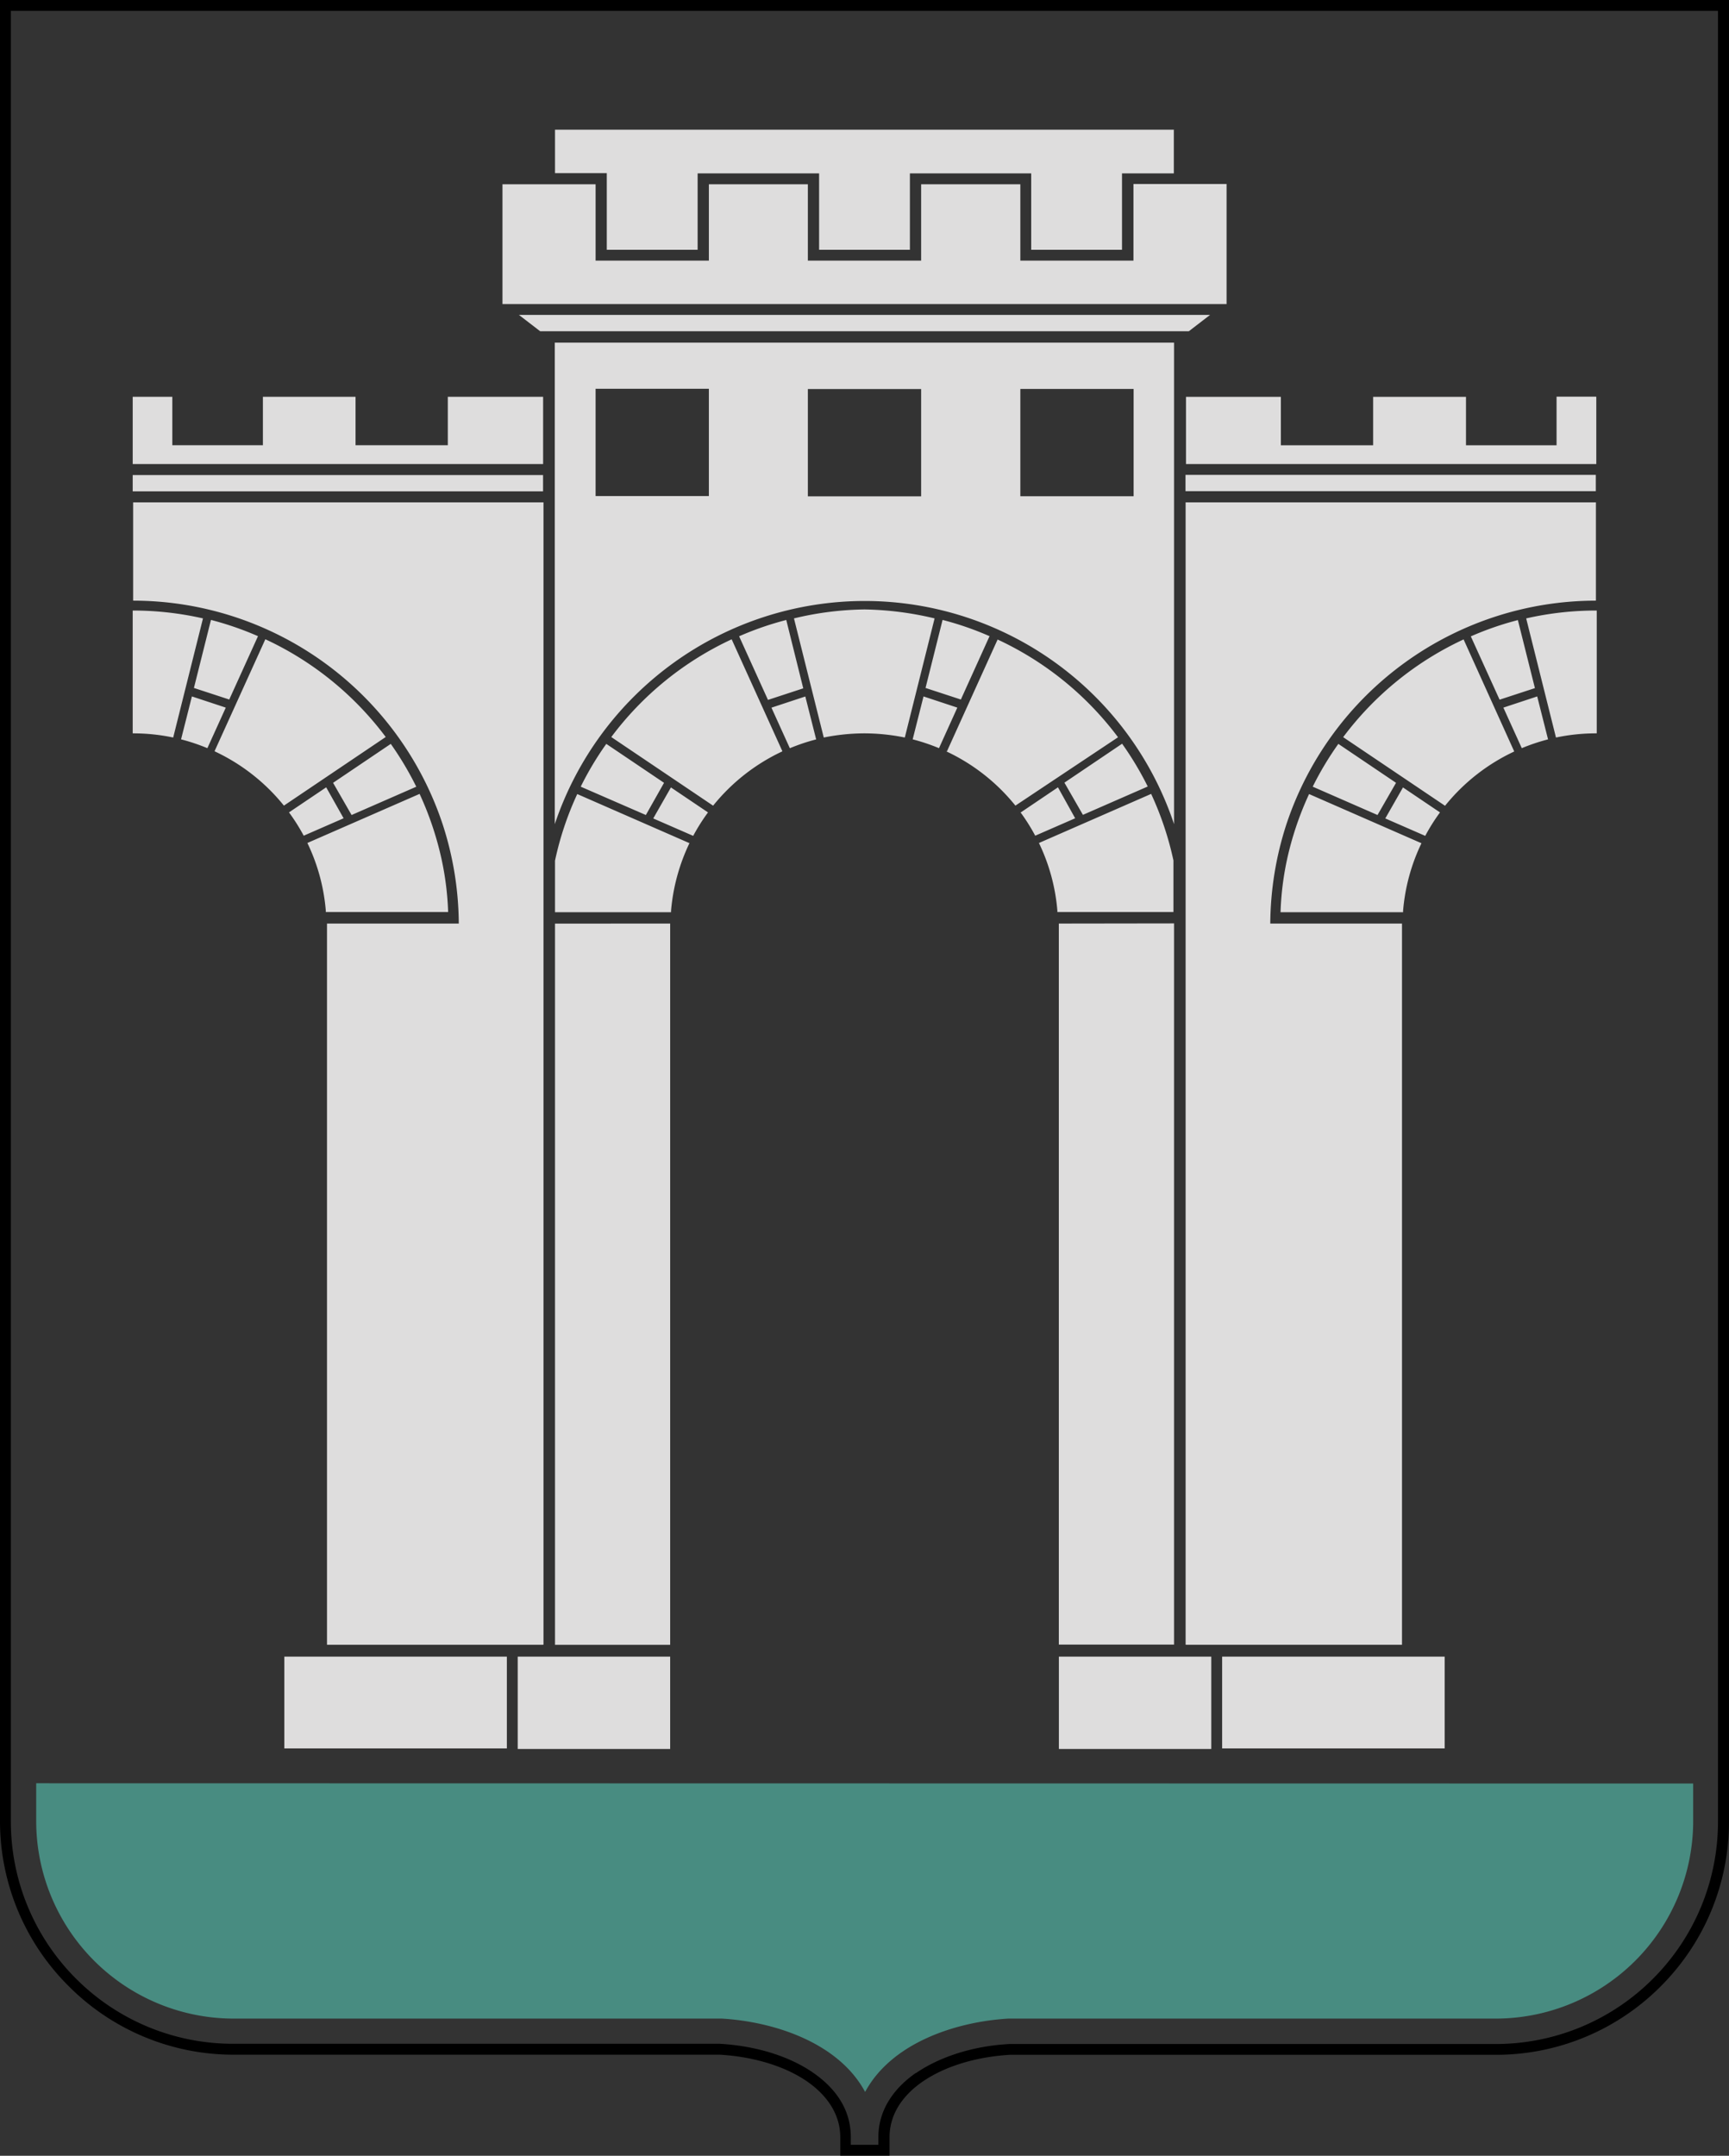 <svg id="Слой_1" data-name="Слой 1" xmlns="http://www.w3.org/2000/svg" viewBox="0 0 318.57 397.02"><rect x="0" y="0" width="318.57" height="397.02" fill="#333333" stroke="none"/><defs><style>.cls-1{fill:none;stroke:#fff;stroke-miterlimit:10}.cls-1,.cls-2,.cls-3{fill-rule:evenodd}.cls-2{fill:#488c81}.cls-3{fill:#dedddd}</style></defs><title>logo rivne</title><path class="cls-1" d="M882.06-61.57c-12.75.75-23.19 7-23.19 16.18V-43h-7.08v-2.41c0-9.14-10.44-15.43-23.19-16.18H739a42.09 42.09 0 0 1-42-42V-438h316.57v334.47a42.08 42.08 0 0 1-42 42z" transform="translate(-696 439)"/><path d="M882.06-60.57c-6.35.38-12.09 2.17-16.16 5-3.73 2.6-6 6.09-6 10.17v3.4h-9.08v-3.41c0-4.08-2.3-7.57-6-10.18-4.06-2.83-9.81-4.62-16.16-5H739a42.83 42.83 0 0 1-30.34-12.62A42.81 42.81 0 0 1 696-103.53V-439h318.57v335.47A42.81 42.81 0 0 1 1002-73.19a42.79 42.79 0 0 1-30.34 12.62zm-17.3 3.37c4.38-3 10.51-5 17.25-5.36h89.6a40.87 40.87 0 0 0 28.93-12 40.87 40.87 0 0 0 12-28.93V-437H698v333.47a40.87 40.87 0 0 0 12 28.93 40.87 40.87 0 0 0 28.93 12h89.69c6.74.39 12.87 2.31 17.25 5.36s6.89 7 6.89 11.81V-44h5.08v-1.41c0-4.79 2.63-8.84 6.89-11.81z" transform="translate(-696 439)"/><path class="cls-2" d="M702.67-110.58v7A36.41 36.41 0 0 0 739-67.24h90c9.67.57 21.53 4.45 26.4 13.51 4.87-9.06 16.73-12.94 26.4-13.51h89.88a36.41 36.41 0 0 0 36.29-36.29v-7z" transform="translate(-696 439)"/><path class="cls-3" d="M796.06-136.09h-39.81v-132.82h24.28a60 60 0 0 0-3-18.37 60.12 60.12 0 0 0-57-41.1v-18.1h75.61v210.35zm118.46 0h39.8v-132.82h-24.27a60.3 60.3 0 0 1 3-18.37 60.14 60.14 0 0 1 57-41.1v-18.1h-75.6v210.35zM884-367.37h20.87v19.76H884v-19.76zm106.1 63.43h-.13a35.6 35.6 0 0 0-7.28.77l-5.49-21.94a58.21 58.21 0 0 1 13-1.45v22.62zm-8.88 1.11a36 36 0 0 0-4.83 1.62l-3.39-7.47 6.23-2.06 2 7.91zM967-321.8a56.76 56.76 0 0 1 8.67-3l3.14 12.53-6.51 2.13-5.3-11.66zm8 21.2a35.84 35.84 0 0 0-12.75 10l-18.77-12.64a58.45 58.45 0 0 1 22.19-18L975-300.6zm-37.13 6.48a58.45 58.45 0 0 1 4.72-7.88l10.63 7.17-3.41 5.93-11.94-5.22zm23.45 4.74a35.67 35.67 0 0 0-2.72 4.32l-7.36-3.21 3.26-5.71 6.82 4.6zm-3.41 5.67a35.39 35.39 0 0 0-3.39 12.44v.27h-22.58a54.39 54.39 0 0 1 1.15-9.49 58.23 58.23 0 0 1 4.11-12.27l20.69 9.05zM921.18-133.9h41v16.9h-41v-16.9zm-2 0H891.1v17h28.08v-17zm-6.86-242v88.68a60.14 60.14 0 0 0-57-41.1 60.3 60.3 0 0 0-57.1 41.1v-88.68zm-46.6 28.31v-19.76h-20.87v19.76zM919-381H791.62l3.9 3h119.53l3.9-3zm3-24.11h-17.16V-391H884v-14.06h-18.28V-391h-20.87v-14.06h-18.24V-391h-20.87v-14.06h-17.16V-383H922v-22.08zm-9.68-10H798.26v8h9.54V-393h16.74v-14.07h22.38V-393h16.73v-14.07H886V-393h16.73v-14.07h9.55v-8zm0 146.17v132.82h-21.23v-132.79zm-57-35a37.53 37.53 0 0 1 7.39.77l5.49-21.94a59.11 59.11 0 0 0-12.91-1.65 58.07 58.07 0 0 0-13 1.65l5.49 21.94a38 38 0 0 1 7.53-.77zm8.86 1.11a36 36 0 0 1 4.83 1.62l3.38-7.47-6.23-2.06-2 7.91zm14.16-19a56.76 56.76 0 0 0-8.67-3l-3.14 12.53 6.51 2.13 5.3-11.7zm-8 21.2a35.84 35.84 0 0 1 12.75 10L902-303.22a58.45 58.45 0 0 0-22.19-18l-9.33 20.58zm37.13 6.48a58.45 58.45 0 0 0-4.72-7.88l-10.63 7.17 3.41 5.93 11.94-5.22zm-23.45 4.74a35.67 35.67 0 0 1 2.72 4.32l7.36-3.21-3.17-5.7-6.82 4.6zm3.41 5.67a35.39 35.39 0 0 1 3.39 12.44v.27h21.39v-9.49a58.23 58.23 0 0 0-4.11-12.27l-20.69 9.05zm102.6-82.21h-7.23v8.95h-16.69v-8.92H949v8.92h-17v-8.92h-17.48v12.38h75.6v-12.38zm-75.6 14.41h75.6v3h-75.6v-3zm-87.91-15.86h-20.78v19.76h20.87v-19.76zM720.5-303.94h.14a35.58 35.58 0 0 1 7.27.77l5.49-21.94a58.21 58.21 0 0 0-12.95-1.45v22.62zm8.88 1.11a36 36 0 0 1 4.83 1.62l3.39-7.47-6.24-2.06-2 7.91zm14.17-19a57.25 57.25 0 0 0-8.68-3l-3.14 12.53 6.51 2.13 5.31-11.7zm-8 21.2a35.87 35.87 0 0 1 12.76 10l18.76-12.64a58.42 58.42 0 0 0-22.18-18l-9.34 20.58zm37.13 6.48A58.45 58.45 0 0 0 768-302l-10.63 7.17 3.41 5.93 11.94-5.22zm-23.45 4.74a35.74 35.74 0 0 1 2.73 4.32l7.35-3.21-3.21-5.7-6.83 4.6zm3.41 5.67a35.39 35.39 0 0 1 3.39 12.44v.27h22.54a54.46 54.46 0 0 0-1.16-9.49 58.21 58.21 0 0 0-4.1-12.27l-20.7 9.05zm36.75 149.84h-41v16.9h41v-16.9zm2 0h28.09v17h-28.09v-17zm6.87-135v132.82h21.22v-132.83zm48.1-33.92a35.56 35.56 0 0 0-4.83 1.62l-3.39-7.47 6.24-2.06 2 7.91zm-14.17-19a57.25 57.25 0 0 1 8.68-3l3.13 12.59-6.5 2.13-5.31-11.7zm7.95 21.2a35.92 35.92 0 0 0-12.75 10l-18.76-12.64a58.42 58.42 0 0 1 22.18-18l9.33 20.58zm-37.14 6.5a57.37 57.37 0 0 1 4.71-7.88l10.64 7.17-3.35 5.93-12-5.22zm23.45 4.74a35.74 35.74 0 0 0-2.73 4.32l-7.36-3.21 3.26-5.71 6.83 4.6zm-3.42 5.67a35.82 35.82 0 0 0-3.39 12.44v.27h-21.38v-9.49a57.64 57.64 0 0 1 4.1-12.27l20.69 9.05zm-102.6-82.21h7.32v8.92h16.69v-8.92h17.07v8.92h17v-8.92h17.56v12.38h-75.62v-12.38zm75.61 14.41h-75.59v3h75.61v-3z" transform="translate(-696 439)"/></svg>